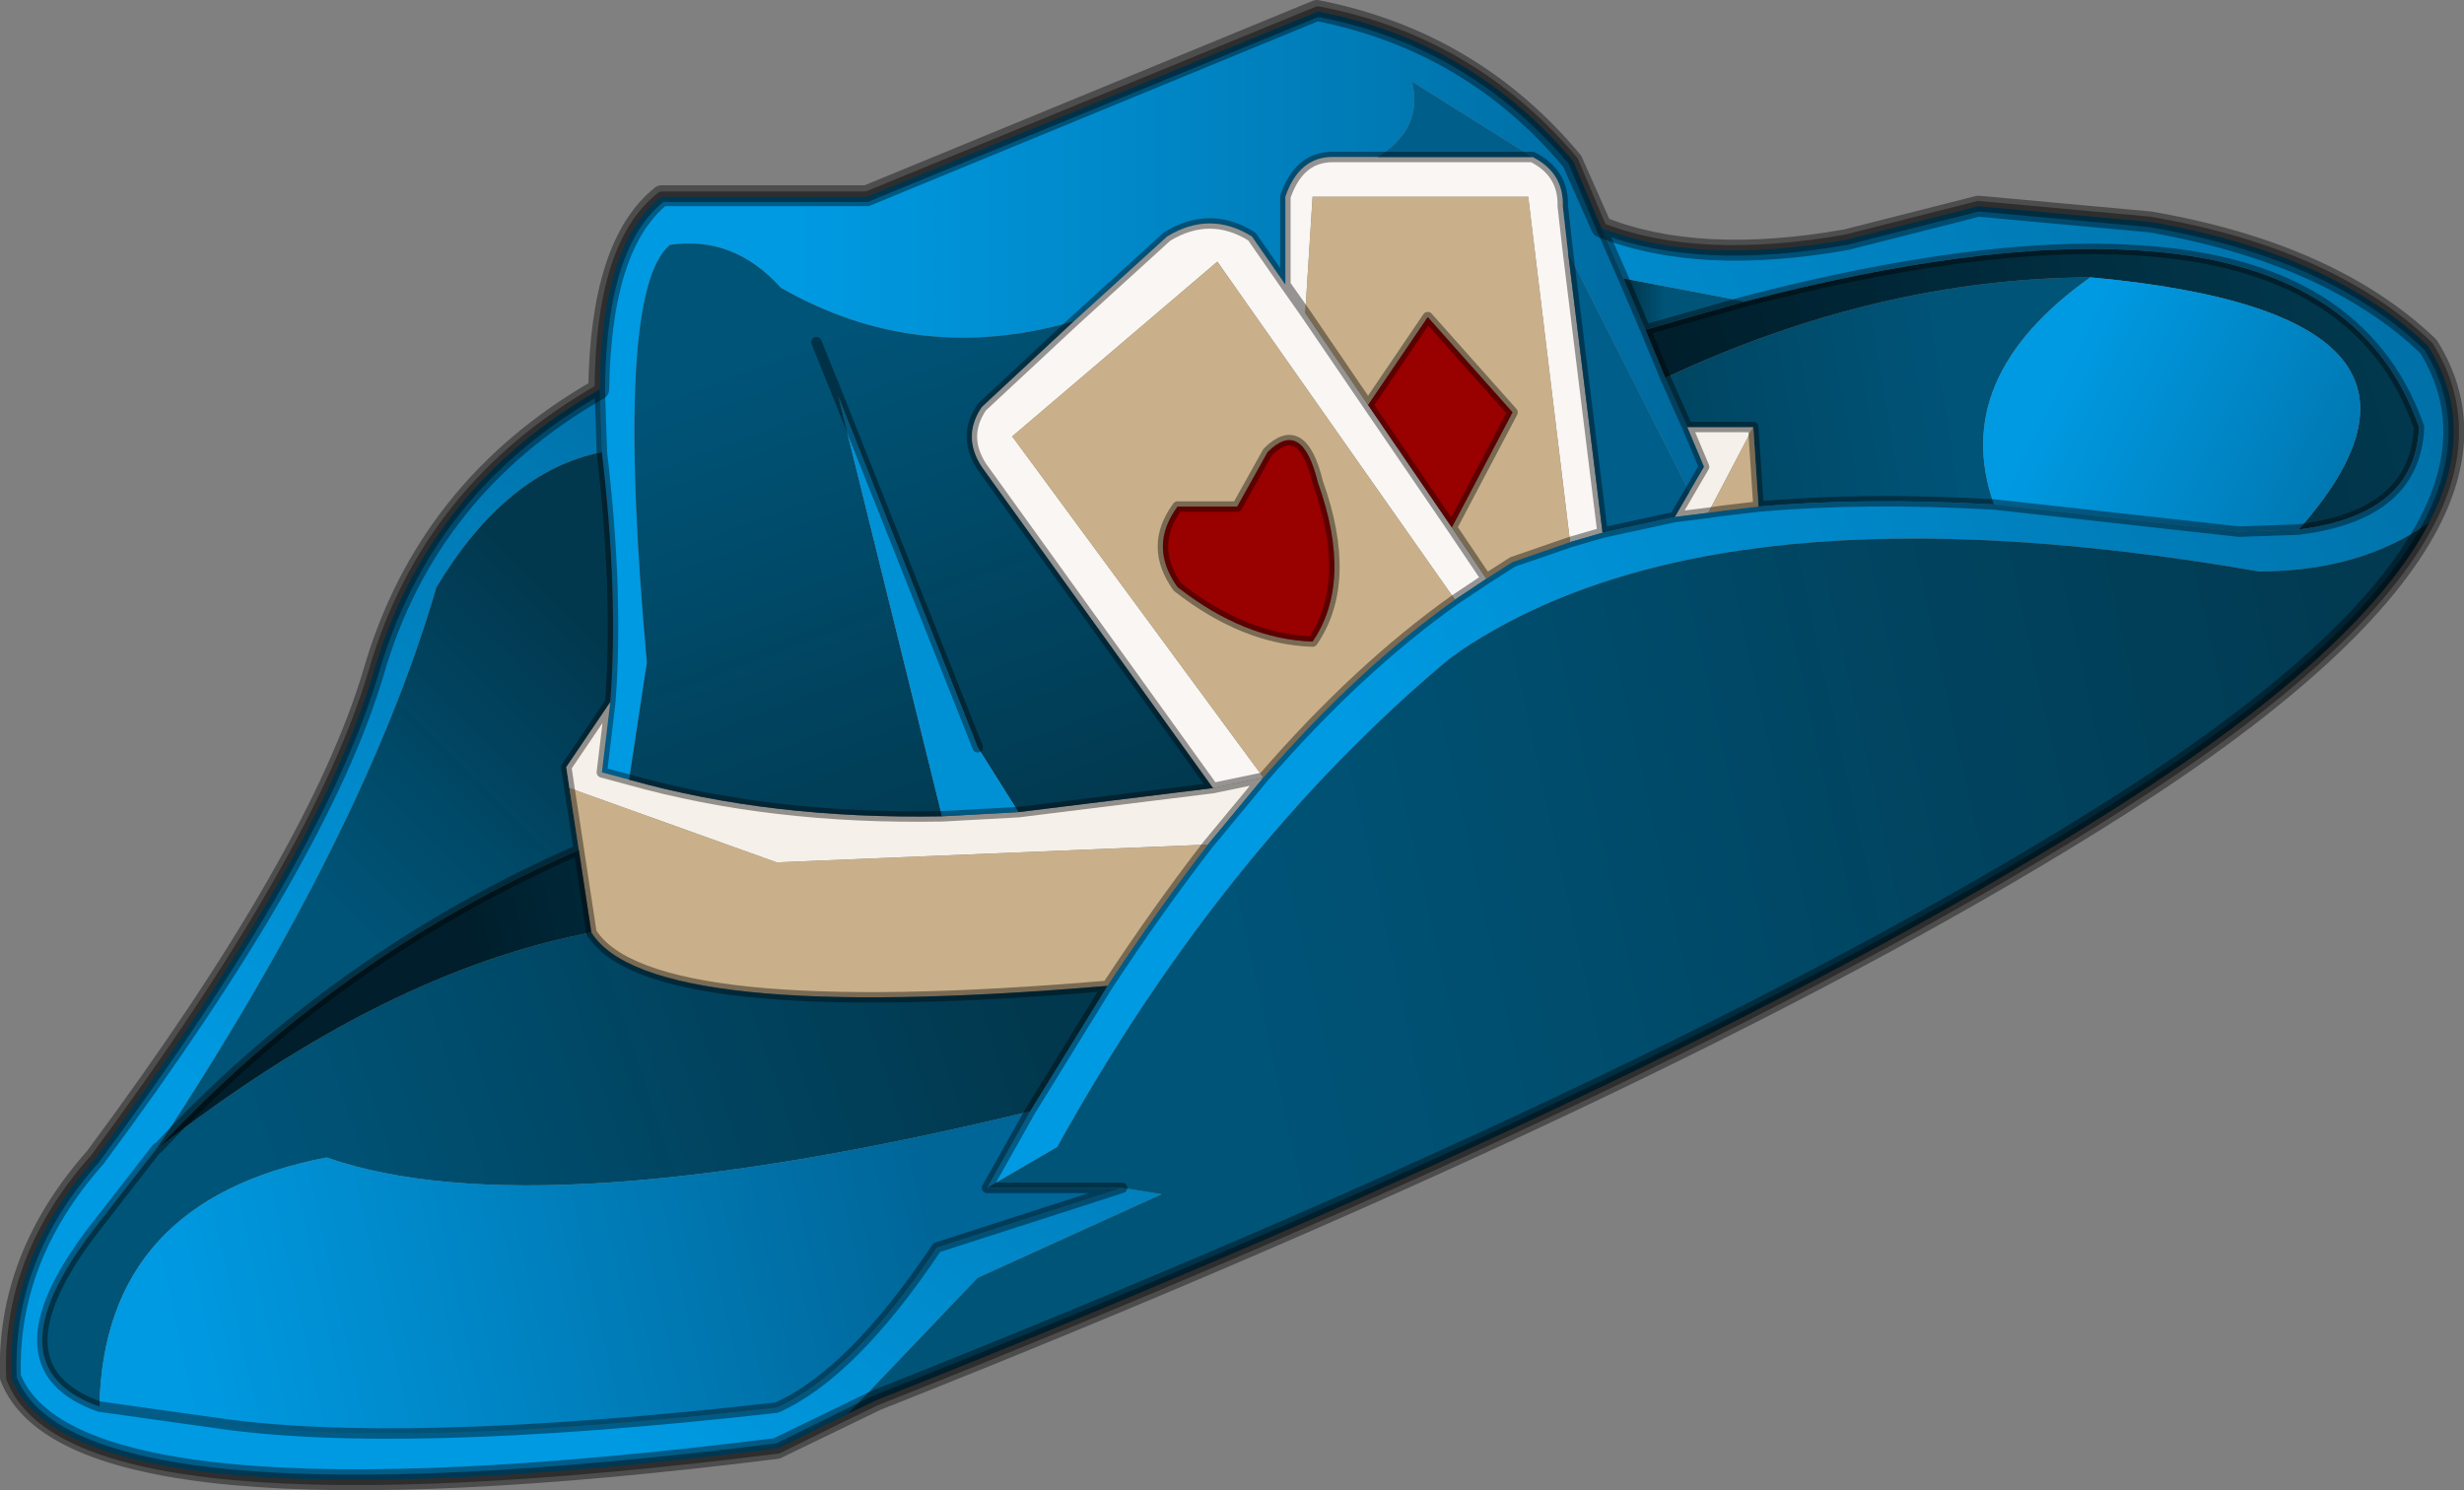 <?xml version="1.0"?>
<svg xmlns="http://www.w3.org/2000/svg" xmlns:xlink="http://www.w3.org/1999/xlink" width="117.7px" height="71.2px"><rect width="100%" height="100%" fill="#808080" stroke="none"/><g transform="matrix(1, 0, 0, 1, -216.1, -164.35)"><use xlink:href="#object-0" width="117.7" height="71.2" transform="matrix(1, 0, 0, 1, 216.1, 164.35)"/></g><defs><g transform="matrix(1, 0, 0, 1, 58.85, 35.6)" id="object-0"><path fill-rule="evenodd" fill="url(#gradient-Lfbf47ff10fff65e4e6ff01cc69b19c7f)" stroke="none" d="M-30.2 -17Q-30.15 -23.95 -27.25 -26.2L-17.45 -26.2L4.1 -35.05Q11.45 -33.65 16.3 -27.9L17.65 -24.7L18.7 -22.3L19.75 -19.85L20.7 -17.55L21.75 -15.2L22.55 -13.3L21.85 -12.1L16.05 -23.55L15.8 -25.75Q15.85 -27.35 14.35 -28.1L8.6 -31.7Q9.15 -29.45 6.95 -28.1L4.8 -28.1Q3.2 -28.1 2.55 -26.2L2.55 -22L0.95 -24.3Q-1.05 -25.55 -3.1 -24.3L-7.55 -20.25Q-15 -18.1 -21.55 -21.85Q-23.8 -24.35 -26.85 -23.9Q-29.55 -21.65 -27.95 -3.95L-28.8 1.65L-30.1 1.3L-29.7 -2.05Q-29.3 -7.2 -30.1 -14L-30.2 -17"/><path fill-rule="evenodd" fill="url(#gradient-L60ee9ab233703e0d74d89bf58ad89394)" stroke="none" d="M-30.2 -17L-30.1 -14Q-34.65 -13.1 -38 -7.55Q-41.4 4.15 -51.35 19.25L-54.5 23.3Q-59.35 29.75 -54.1 31.6L-48.75 32.35Q-39.95 33.7 -21.75 31.65Q-18.15 30.05 -14.1 24L-5.25 21.15L-3.35 21.45L-12.15 25.45L-18.35 31.95L-21.7 33.6Q-55.4 37.8 -58.3 30.25Q-58.55 24.5 -54.3 19.75Q-43.6 5.3 -41 -3.5Q-38.45 -12.3 -30.2 -17"/><path fill-rule="evenodd" fill="url(#gradient-L8ced860b853cf28e8f43d2939c193b16)" stroke="none" d="M-30.1 -14Q-29.3 -7.2 -29.7 -2.05L-31.8 1.05L-31.65 2.05L-31.2 5Q-42.75 10.05 -51.3 19.25L-51.35 19.25Q-41.4 4.15 -38 -7.55Q-34.65 -13.1 -30.1 -14"/><path fill-rule="evenodd" fill="#f5f0ea" stroke="none" d="M-29.7 -2.05L-30.1 1.3L-28.8 1.65Q-22.05 3.55 -13.85 3.4L-10.2 3.2L-0.9 2.05L1.5 1.55L-1.15 4.75L-21.75 5.6L-31.65 2.05L-31.8 1.05L-29.7 -2.05M21.85 -12.1L22.55 -13.3L21.75 -15.2L24.9 -15.2L22.75 -11.1L21.15 -10.9L21.85 -12.1"/><path fill-rule="evenodd" fill="url(#gradient-L8d1c15d2d361fea80b4c8447a54a58bf)" stroke="none" d="M-28.8 1.65L-27.95 -3.95Q-29.55 -21.65 -26.85 -23.9Q-23.8 -24.35 -21.55 -21.85Q-15 -18.1 -7.55 -20.25L-11.95 -16.15Q-12.9 -14.75 -11.95 -13.3L-0.9 2.05L-10.2 3.2L-12.15 0.1L-18.8 -16.65L-19.85 -19.25L-18.8 -16.65L-13.85 3.4Q-22.05 3.55 -28.8 1.65"/><path fill-rule="evenodd" fill="#f9f6f3" stroke="none" d="M-7.55 -20.25L-3.1 -24.3Q-1.05 -25.55 0.95 -24.3L2.55 -22L2.55 -26.2Q3.2 -28.1 4.8 -28.1L6.95 -28.1L14.35 -28.1Q15.85 -27.35 15.8 -25.75L16.05 -23.55L17.7 -10.15L16.15 -9.7L14.15 -26.2L3.85 -26.2L3.5 -20.65L2.55 -22L3.5 -20.65L6.5 -16.25L10.5 -10.4L12.15 -7.95L10.65 -6.95L-0.7 -23.1L-10.5 -14.75L1.5 1.55L-0.9 2.05L-11.95 -13.3Q-12.9 -14.75 -11.95 -16.15L-7.55 -20.25"/><path fill-rule="evenodd" fill="#005e8b" stroke="none" d="M6.95 -28.1Q9.15 -29.45 8.6 -31.7L14.35 -28.1L6.95 -28.1M16.05 -23.55L21.85 -12.1L21.15 -10.9L17.7 -10.15L16.05 -23.55"/><path fill-rule="evenodd" fill="url(#gradient-L8c981f5dc2d6c0ecf9b774e21e12b170)" stroke="none" d="M21.75 -15.2L20.7 -17.55Q30.85 -22.3 41 -22.35Q34.25 -17.55 36.4 -11.5Q30.25 -11.85 25.15 -11.4L24.9 -15.2L21.75 -15.2"/><path fill-rule="evenodd" fill="url(#gradient-L6ed09bb977e6dd2557730694f214600c)" stroke="none" d="M20.7 -17.55L19.75 -19.85L24.5 -21.2Q35.7 -24.1 43.1 -23.65Q53.95 -23.05 56.7 -15.2Q56.55 -11 50.95 -10.3Q60.05 -20.6 41 -22.35Q30.85 -22.3 20.7 -17.55"/><path fill-rule="evenodd" fill="url(#gradient-L46fe7a06b3834c6ac1dcf87d03a13bb8)" stroke="none" d="M19.75 -19.85L18.7 -22.3L24.5 -21.2L19.75 -19.85"/><path fill-rule="evenodd" fill="url(#gradient-L9ba9b474934fce1eee9e2b675eaf7a0f)" stroke="none" d="M18.7 -22.3L17.65 -24.7Q22.3 -22.9 29.35 -24.15L35.65 -25.75L43.85 -25Q52.55 -23.5 57.15 -19.05Q59.55 -15.2 57.2 -10.65Q53.9 -8.3 49.05 -8.3Q23.4 -12.75 11.05 -4.6L10.35 -4.1Q-0.45 4.95 -8.35 19.2L-11.7 21.15L-9.65 17.5L-5.95 11.5Q-3.55 7.85 -1.15 4.75L1.5 1.55Q6 -3.65 10.65 -6.95L12.15 -7.95L13.4 -8.75L16.15 -9.7L17.7 -10.15L21.15 -10.9L22.75 -11.1L23.45 -11.2L25.15 -11.4Q30.25 -11.85 36.4 -11.5L48.1 -10.2L50.95 -10.3Q56.55 -11 56.7 -15.2Q53.95 -23.05 43.1 -23.65Q35.7 -24.1 24.5 -21.2L18.7 -22.3"/><path fill-rule="evenodd" fill="url(#gradient-L709393ffacf4efcb4a285c0e42e9826a)" stroke="none" d="M57.2 -10.65Q54.05 -4.55 42.45 2.85Q22.2 15.75 -17 31.3L-18.35 31.95L-12.15 25.45L-3.35 21.45L-5.25 21.15L-11.7 21.15L-8.35 19.2Q-0.45 4.95 10.35 -4.1L11.05 -4.6Q23.4 -12.75 49.05 -8.3Q53.9 -8.3 57.2 -10.65"/><path fill-rule="evenodd" fill="#c9b08a" stroke="none" d="M3.5 -20.65L3.85 -26.2L14.15 -26.2L16.15 -9.7L13.4 -8.75L12.15 -7.95L10.5 -10.4L13.4 -15.9L9.35 -20.45L6.5 -16.25L3.5 -20.65M4.1 -12.55Q3.35 -15.65 1.7 -14L0.25 -11.4L-2.6 -11.4Q-4 -9.5 -2.6 -7.55Q0.6 -5.05 3.85 -4.95Q5.8 -7.8 4.1 -12.55M10.65 -6.95Q6 -3.65 1.5 1.55L-10.5 -14.75L-0.7 -23.1L10.65 -6.95M-1.15 4.75Q-3.55 7.85 -5.95 11.5Q-27.85 13.35 -30.6 8.95L-31.2 5L-31.65 2.05L-21.75 5.6L-1.15 4.75M24.9 -15.2L25.15 -11.4L23.45 -11.2L22.75 -11.1L24.9 -15.2"/><path fill-rule="evenodd" fill="#990000" stroke="none" d="M4.1 -12.55Q5.8 -7.8 3.85 -4.95Q0.6 -5.05 -2.6 -7.55Q-4 -9.5 -2.6 -11.4L0.25 -11.4L1.7 -14Q3.35 -15.65 4.1 -12.55M6.5 -16.25L9.35 -20.45L13.4 -15.9L10.5 -10.4L6.5 -16.25"/><path fill-rule="evenodd" fill="url(#gradient-Lcd40717bdd675484786029460220a97e)" stroke="none" d="M-5.95 11.5L-9.65 17.5Q-33.2 23.2 -43.25 19.7Q-53.9 21.75 -54.1 31.6Q-59.35 29.75 -54.5 23.3L-51.35 19.25L-51.3 19.25Q-40.45 10.8 -30.6 8.95Q-27.85 13.35 -5.95 11.5"/><path fill-rule="evenodd" fill="url(#gradient-Ld09ba9b1d27f7e2b41f4ea9c51386504)" stroke="none" d="M-9.65 17.5L-11.7 21.15L-5.25 21.15L-14.1 24Q-18.15 30.05 -21.75 31.65Q-39.95 33.7 -48.75 32.35L-54.1 31.6Q-53.9 21.75 -43.25 19.7Q-33.2 23.2 -9.65 17.5"/><path fill-rule="evenodd" fill="url(#gradient-Lbc7599dd111b157f309195506b0a1d82)" stroke="none" d="M36.4 -11.5Q34.25 -17.55 41 -22.35Q60.05 -20.6 50.95 -10.3L48.1 -10.2L36.4 -11.5"/><path fill-rule="evenodd" fill="#0091d5" stroke="none" d="M-10.2 3.2L-13.85 3.4L-18.8 -16.65L-12.15 0.1L-10.2 3.2"/><path fill-rule="evenodd" fill="url(#gradient-L97bbc0458de66affaf2dddf5db078935)" stroke="none" d="M-51.3 19.25Q-42.75 10.05 -31.2 5L-30.6 8.95Q-40.45 10.8 -51.3 19.25"/><path fill="none" stroke="#000000" stroke-opacity="0.4" stroke-width="0.5" stroke-linecap="round" stroke-linejoin="round" d="M17.65 -24.7L16.3 -27.9Q11.45 -33.65 4.1 -35.05L-17.45 -26.2L-27.25 -26.2Q-30.15 -23.95 -30.2 -17L-30.1 -14Q-29.3 -7.2 -29.7 -2.05L-30.1 1.3L-28.8 1.65Q-22.05 3.55 -13.85 3.4L-10.2 3.2L-0.9 2.05L-11.95 -13.3Q-12.9 -14.75 -11.95 -16.15L-7.55 -20.25L-3.1 -24.3Q-1.05 -25.55 0.95 -24.3L2.55 -22L2.55 -26.2Q3.2 -28.1 4.8 -28.1L6.95 -28.1L14.35 -28.1Q15.85 -27.35 15.8 -25.75L16.05 -23.55L17.7 -10.15L16.15 -9.7L13.4 -8.75L12.15 -7.95L10.5 -10.4L13.4 -15.9L9.35 -20.45L6.5 -16.25L3.5 -20.65L2.55 -22M21.85 -12.1L22.55 -13.3L21.75 -15.2L20.7 -17.55L19.75 -19.85L18.7 -22.3L17.65 -24.7Q22.3 -22.9 29.35 -24.15L35.65 -25.75L43.85 -25Q52.55 -23.5 57.15 -19.05Q59.55 -15.2 57.2 -10.65Q54.05 -4.55 42.45 2.85Q22.2 15.75 -17 31.3L-18.35 31.95L-21.7 33.6Q-55.4 37.8 -58.3 30.25Q-58.55 24.5 -54.3 19.75Q-43.6 5.3 -41 -3.5Q-38.45 -12.3 -30.2 -17M4.1 -12.55Q5.8 -7.8 3.85 -4.95Q0.6 -5.05 -2.6 -7.55Q-4 -9.5 -2.6 -11.4L0.25 -11.4L1.7 -14Q3.35 -15.65 4.1 -12.55M12.15 -7.95L10.65 -6.95Q6 -3.65 1.5 1.55L-1.15 4.75Q-3.55 7.85 -5.95 11.5L-9.65 17.5L-11.7 21.15L-5.25 21.15L-14.1 24Q-18.15 30.05 -21.75 31.65Q-39.95 33.7 -48.75 32.35L-54.1 31.6Q-59.35 29.75 -54.5 23.3L-51.35 19.25L-51.3 19.25Q-42.75 10.05 -31.2 5L-31.65 2.05L-31.8 1.05L-29.7 -2.05M6.5 -16.25L10.5 -10.4M21.75 -15.2L24.9 -15.2L25.15 -11.4Q30.25 -11.85 36.4 -11.5L48.1 -10.2L50.95 -10.3Q56.55 -11 56.7 -15.2Q53.95 -23.05 43.1 -23.65Q35.7 -24.1 24.5 -21.2L19.75 -19.85M21.85 -12.1L21.15 -10.9L22.75 -11.1L23.45 -11.2L25.15 -11.4M21.15 -10.9L17.7 -10.15M-18.8 -16.65L-19.85 -19.25M1.5 1.55L-0.9 2.05M-12.15 0.1L-18.8 -16.65M-30.6 8.95L-31.2 5M-30.6 8.95Q-27.85 13.35 -5.95 11.5"/><path fill="none" stroke="#000000" stroke-opacity="0.4" stroke-width="1" stroke-linecap="round" stroke-linejoin="round" d="M17.65 -24.75Q22.3 -22.9 29.35 -24.15L35.65 -25.75L43.85 -25Q52.5 -23.5 57.15 -19.05Q59.55 -15.2 57.2 -10.65Q54.05 -4.55 42.45 2.85Q22.2 15.75 -17 31.3L-21.75 33.6Q-55.4 37.8 -58.35 30.2Q-58.55 24.5 -54.3 19.7Q-43.6 5.3 -41 -3.5Q-38.45 -12.3 -30.25 -17Q-30.15 -23.95 -27.25 -26.25L-17.45 -26.25L4.05 -35.1Q11.45 -33.65 16.25 -27.9L17.65 -24.75"/></g><linearGradient gradientTransform="matrix(0.029, 0, 0, 0.022, 3, -16.7)" gradientUnits="userSpaceOnUse" spreadMethod="pad" id="gradient-Lfbf47ff10fff65e4e6ff01cc69b19c7f" x1="-819.2" x2="819.2"><stop offset="0" stop-color="#009ae2" stop-opacity="1"/><stop offset="0.976" stop-color="#006597" stop-opacity="1"/></linearGradient><linearGradient gradientTransform="matrix(0.02, -0.025, 0.022, 0.018, -21.15, 5.7)" gradientUnits="userSpaceOnUse" spreadMethod="pad" id="gradient-L60ee9ab233703e0d74d89bf58ad89394" x1="-819.2" x2="819.2"><stop offset="0" stop-color="#009ae2" stop-opacity="1"/><stop offset="0.976" stop-color="#006597" stop-opacity="1"/></linearGradient><linearGradient gradientTransform="matrix(0.008, -0.008, 0.006, 0.006, -37, 0.6)" gradientUnits="userSpaceOnUse" spreadMethod="pad" id="gradient-L8ced860b853cf28e8f43d2939c193b16" x1="-819.2" x2="819.2"><stop offset="0.008" stop-color="#005478" stop-opacity="1"/><stop offset="0.976" stop-color="#01384e" stop-opacity="1"/></linearGradient><linearGradient gradientTransform="matrix(0.006, 0.016, -0.016, 0.006, -16.85, -6)" gradientUnits="userSpaceOnUse" spreadMethod="pad" id="gradient-L8d1c15d2d361fea80b4c8447a54a58bf" x1="-819.2" x2="819.2"><stop offset="0.008" stop-color="#005478" stop-opacity="1"/><stop offset="0.976" stop-color="#01384e" stop-opacity="1"/></linearGradient><linearGradient gradientTransform="matrix(-0.016, 0.002, -0.001, -0.006, 21.5, -15.15)" gradientUnits="userSpaceOnUse" spreadMethod="pad" id="gradient-L8c981f5dc2d6c0ecf9b774e21e12b170" x1="-819.2" x2="819.2"><stop offset="0.008" stop-color="#005478" stop-opacity="1"/><stop offset="0.976" stop-color="#01384e" stop-opacity="1"/></linearGradient><linearGradient gradientTransform="matrix(0.02, -0.005, 0.003, 0.01, 38.65, -15.95)" gradientUnits="userSpaceOnUse" spreadMethod="pad" id="gradient-L6ed09bb977e6dd2557730694f214600c" x1="-819.2" x2="819.2"><stop offset="0.008" stop-color="#001e2b" stop-opacity="1"/><stop offset="0.976" stop-color="#01384e" stop-opacity="1"/></linearGradient><linearGradient gradientTransform="matrix(-0.001, 0, -0, -0.002, 19.85, -21.25)" gradientUnits="userSpaceOnUse" spreadMethod="pad" id="gradient-L46fe7a06b3834c6ac1dcf87d03a13bb8" x1="-819.2" x2="819.2"><stop offset="0.008" stop-color="#005478" stop-opacity="1"/><stop offset="0.976" stop-color="#01384e" stop-opacity="1"/></linearGradient><linearGradient gradientTransform="matrix(0.039, -0.02, 0.008, 0.017, 37.35, -17.6)" gradientUnits="userSpaceOnUse" spreadMethod="pad" id="gradient-L9ba9b474934fce1eee9e2b675eaf7a0f" x1="-819.2" x2="819.2"><stop offset="0" stop-color="#009ae2" stop-opacity="1"/><stop offset="0.976" stop-color="#006597" stop-opacity="1"/></linearGradient><linearGradient gradientTransform="matrix(0.038, -0.008, 0.004, 0.018, 30.7, 5.1)" gradientUnits="userSpaceOnUse" spreadMethod="pad" id="gradient-L709393ffacf4efcb4a285c0e42e9826a" x1="-819.2" x2="819.2"><stop offset="0.008" stop-color="#005478" stop-opacity="1"/><stop offset="0.976" stop-color="#01384e" stop-opacity="1"/></linearGradient><linearGradient gradientTransform="matrix(0.022, -0.008, 0.003, 0.009, -27.85, 15.75)" gradientUnits="userSpaceOnUse" spreadMethod="pad" id="gradient-Lcd40717bdd675484786029460220a97e" x1="-819.2" x2="819.2"><stop offset="0.008" stop-color="#005478" stop-opacity="1"/><stop offset="0.976" stop-color="#01384e" stop-opacity="1"/></linearGradient><linearGradient gradientTransform="matrix(0.023, -0.004, 0.002, 0.009, -31.7, 25.5)" gradientUnits="userSpaceOnUse" spreadMethod="pad" id="gradient-Ld09ba9b1d27f7e2b41f4ea9c51386504" x1="-819.2" x2="819.2"><stop offset="0" stop-color="#009ae2" stop-opacity="1"/><stop offset="0.976" stop-color="#006597" stop-opacity="1"/></linearGradient><linearGradient gradientTransform="matrix(0.012, 0.007, -0.004, 0.008, 49.6, -12.35)" gradientUnits="userSpaceOnUse" spreadMethod="pad" id="gradient-Lbc7599dd111b157f309195506b0a1d82" x1="-819.2" x2="819.2"><stop offset="0" stop-color="#009ae2" stop-opacity="1"/><stop offset="0.976" stop-color="#006597" stop-opacity="1"/></linearGradient><linearGradient gradientTransform="matrix(0.01, -0.003, 0.001, 0.005, -28.2, 8.15)" gradientUnits="userSpaceOnUse" spreadMethod="pad" id="gradient-L97bbc0458de66affaf2dddf5db078935" x1="-819.2" x2="819.2"><stop offset="0.008" stop-color="#001e2b" stop-opacity="1"/><stop offset="0.976" stop-color="#01384e" stop-opacity="1"/></linearGradient></defs></svg>
